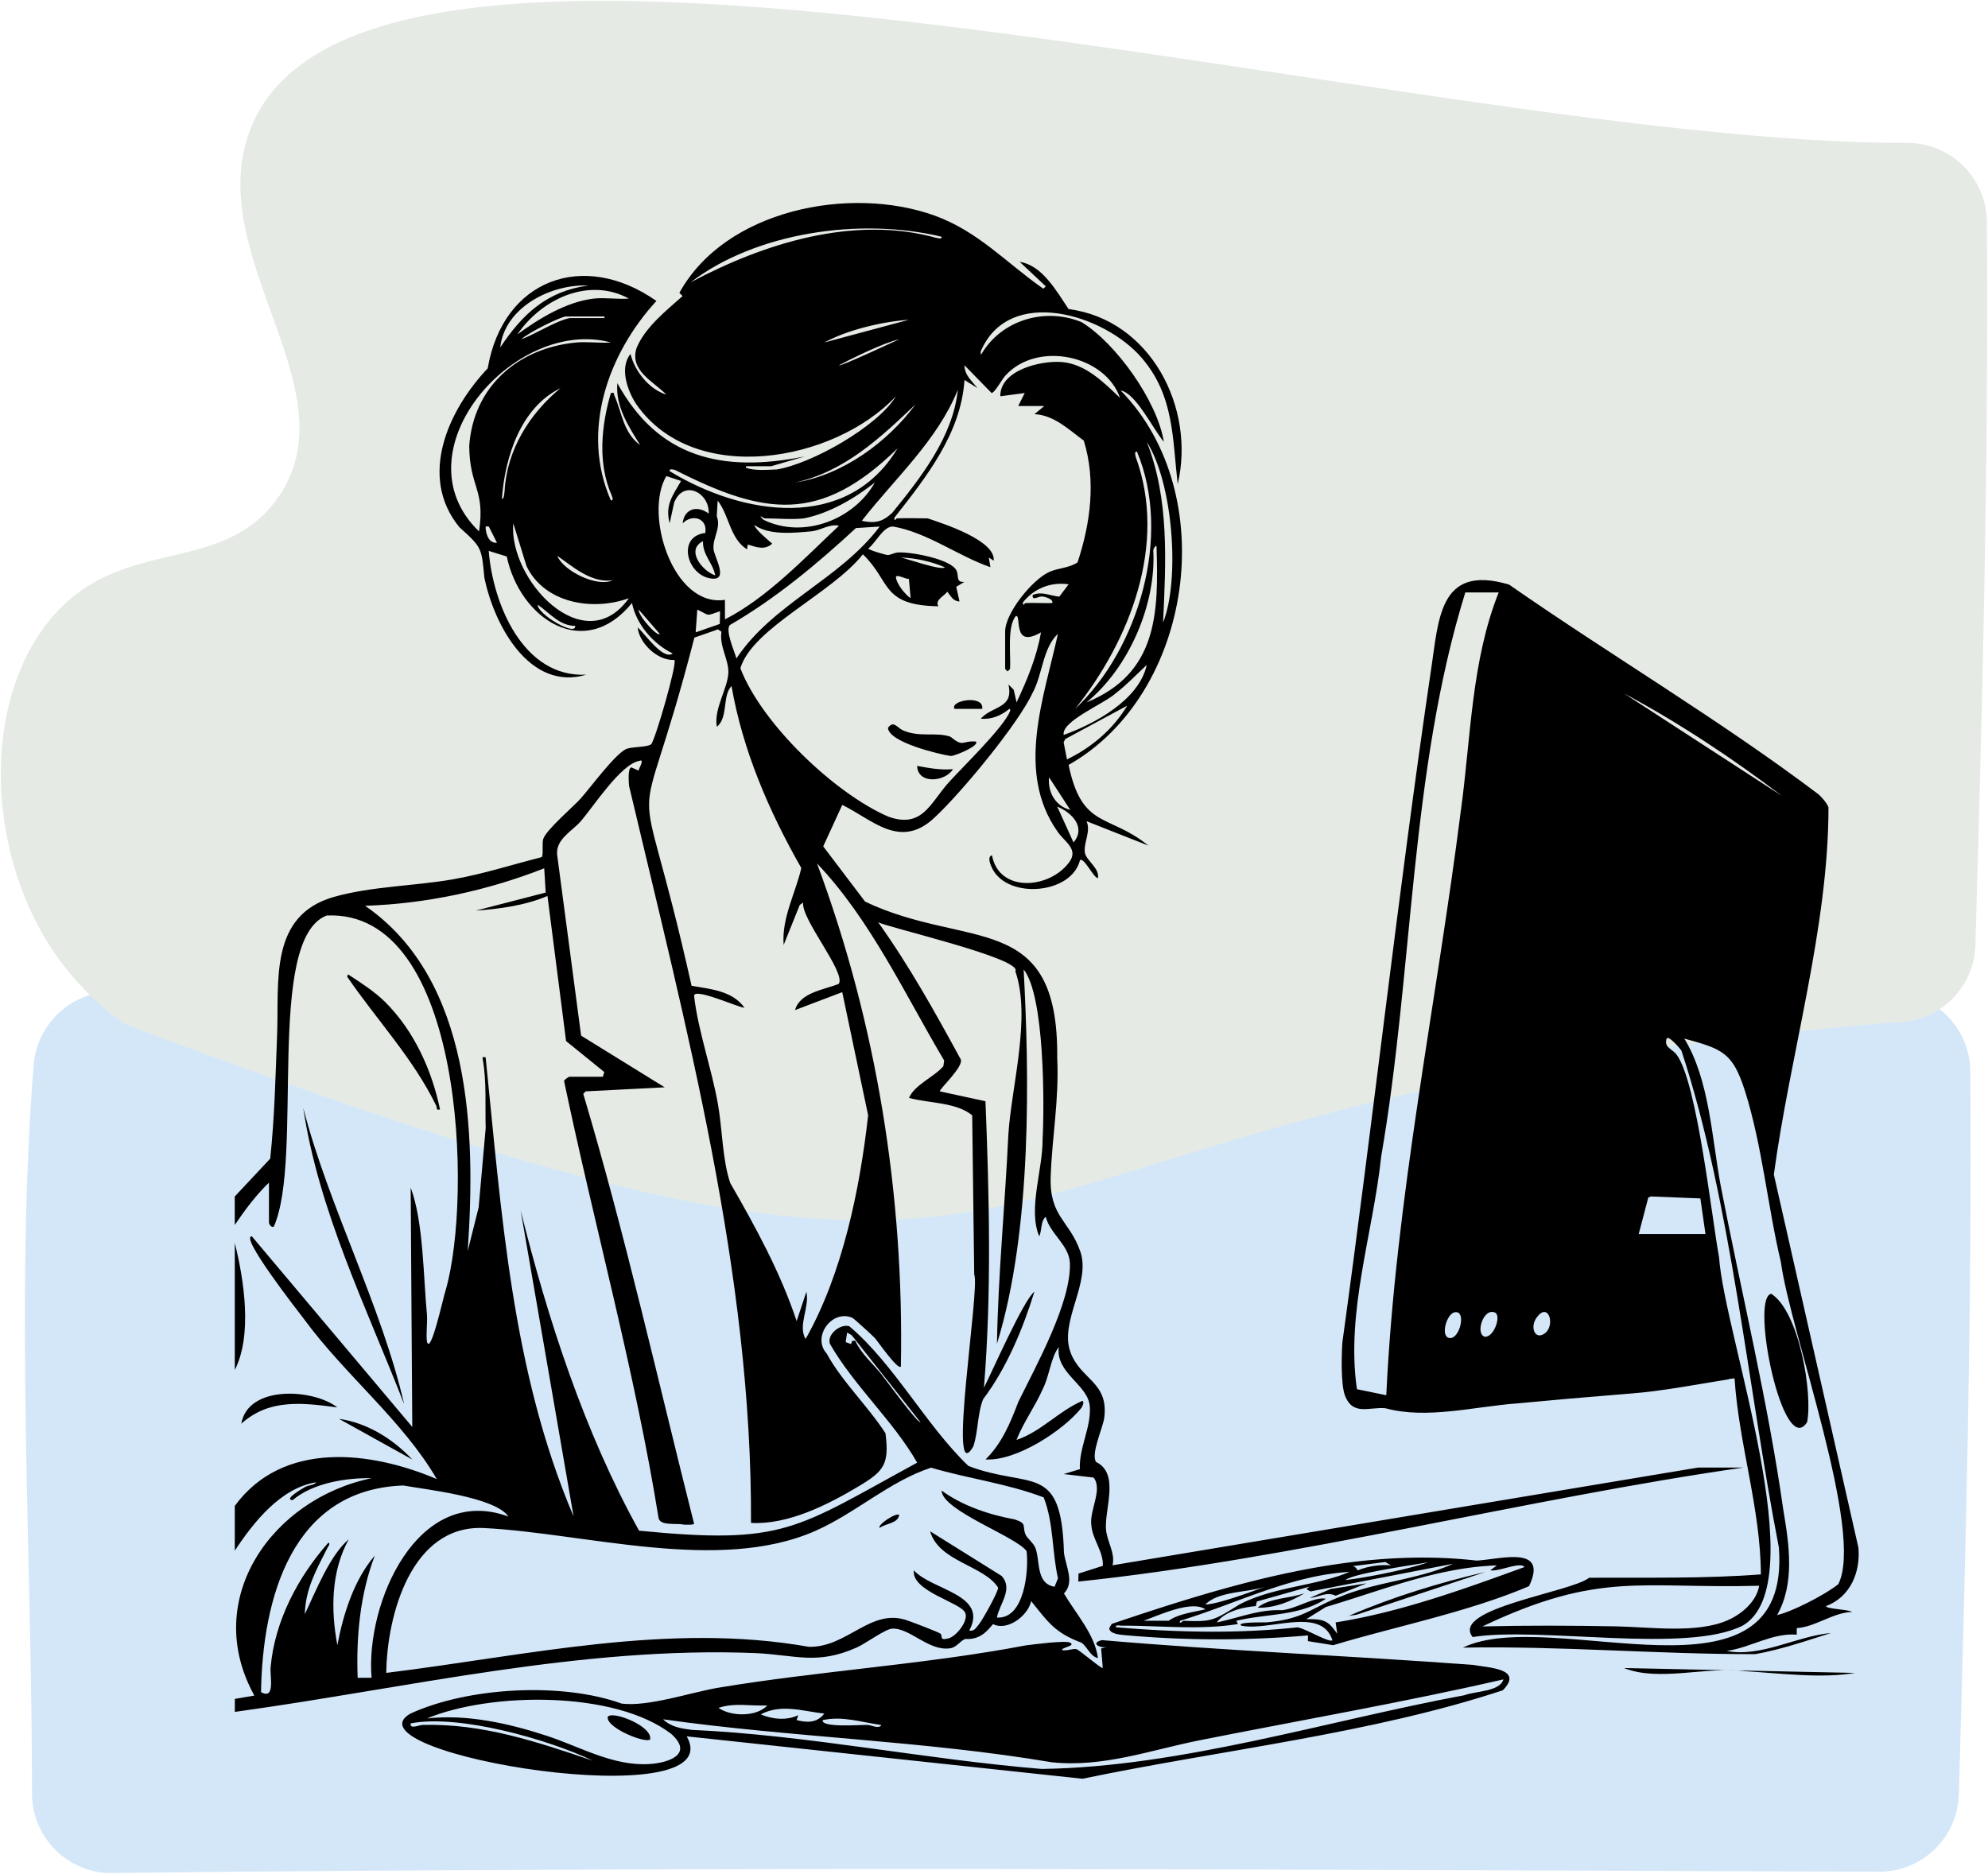 <svg xmlns="http://www.w3.org/2000/svg" viewBox="0 0 609.8 574.88"><path d="M9.81 550.17c.01-73.91-5.25-149.76.5-223.42.97-12.26 10.88-21.9 23.15-22.52 182.72 1.42 363.82.62 546.39.18 13.44-.04 24.41 10.79 24.52 24.24.55 73.95-1.39 147.94-3.51 221.85-.39 13.26-11.27 23.79-24.53 23.73-181.82-.68-361.21-1.63-543.44.4-12.97-.71-23.08-11.47-23.08-24.46Z" style="fill:#d4e7f9"/><path d="M581.41 313.64c-321.46 26.23-220.86 122.21-543.44.41-6.36-4.6-15.5-12.43-23.08-24.45-18.38-29.24-20.27-71.99-1.02-97.62 21.57-28.72 53.49-14.36 71.15-38.96 22.88-31.88-19.88-71.07-9.68-108.93 26.57-98.72 356.18.21 509.6-.26 13.44-.05 24.41 10.78 24.52 24.23.55 73.95-1.39 147.95-3.52 221.86-.38 13.26-11.26 23.78-24.52 23.71Z" style="fill:#e5eae5"/><path d="M569.05 513.22c-10.1 1.79-22.93.15-33.69-.52-11.87-1.55-26.48 3.34-37.24-.97l70.93 1.5ZM238.12 144.05c10.69-1.67 31.05-13.17 36.71-22.48-19 20.19-61.95 27.85-79.64 2.46-2.76-4.18-5.22-11.2-1.79-15.45 1.32 5.32 5.69 10.84 10.99 12.48-3.99-4.1-11.4-7.35-9.11-14.35 2.63-6.34 9.11-11.44 14.1-15.88l-.99-.99c14.06-25.51 52.21-33.03 78.18-23.74 13.49 4.84 22.02 14.5 33.47 22.48l.74-.74-7.99-7.5c6.94 1.03 11.34 9.08 14.99 14.48 25.1 3.26 38.99 30.23 33.47 53.71-1.63-14.15-1.11-27.19-11.01-38.7-11.45-13.41-40.8-22.4-49.42-1.99-.02 1.31.01 1.1.63.13 6.31-9.98 19.37-13.66 30.32-9.14 10.5 6.45 23.17 24.09 25.23 36.71-3.37-3.96-8.56-14.9-13.24-15.74 31.1 31.8 22.14 93.31-15.98 114.87 4.14 19.79 12.19 14.8 24.47 24.75l-18.98-7.49c1.45 3.08-.99 6.73-.49 9.7.39 2.35 4.63 4.78 3.98 7.78-1.35-.13-4.31-6.57-5.49-5.5-2.6 10.43-22.04 12.03-26.86 2.63-.47-.95-1.77-3.72-.13-4.13 2.19 11.7 17.85 10.27 23.75 2.02 2.84-3.98-1.46-6.11-3.68-9.35-12.83-18.29-4.12-41.08.16-60.62-4.72 4.37-4.7 12.55-7.81 18.17-4.48 9.61-21.91 30.64-29.89 38.05-10.63 10.23-19.22.73-28.46-3.74l-5.84 12.72 12.85 16.95c31.28 14.89 59.38 2.24 58.93 47.97.6 13.04-1.59 24.1-2.01 36.49-.42 12.18 5.86 13.49 9.09 22.87 3.31 9.59-6.3 21.25-3.12 30.6 2.99 8.78 11.88 9.24 10.47 20.42-.38 2.99-4.23 11.2-2.49 13.57 7.2 3.52 2.64 14.12 3.01 20.46.22 3.88 2.94 7.39 2.02 11.22l179.62-29.98h13.93c-66.07 9.43-138.25 28.13-204.05 34.98l.05-2.45 7.47-2.38c.25-4.32-3.25-8.24-3.52-12.42-.68-4.55 3.59-11.04.68-14.66l-9.17-1.07 4.97-1.51c-.34-6.47 3.51-12.81 3.04-19.24-.5-6.75-10.53-10.1-9.51-18.21-2.44 3.13-2.9 8.97-4.9 12.83-2.33 5.36-5.92 10.19-8.08 15.65 7.59-2.53 12.93-8.86 20.23-11.99.66.45-.02 1.67-.32 2.18-5.63 7.01-20.04 16.39-29.4 15.8 4.97-4.89 7.55-11.04 10.06-17.66 5.38-10.98 16.21-30.43 15.82-42.54-.18-5.53-6.16-9.08-7.4-14.23-1.6 1.19-1.16 4.19-2 5.99-3.54-8.24 1.11-20.57 1.02-29.7.57-10.79.63-44.14-5.81-52.18 1.69 31.36 2.71 79.57-8.19 114.85.38-21.44 2.49-42.79 3.5-64.18.9-14.63 7.06-35.83 2.15-50.12 2.38-3.94-40.85-13.84-42.12-15.08 9.51 13.3 17.47 27.6 25.28 41.95 1.43 2.11-6.79 9.51-6.29 9.99l13.96 3.02c1.17 29.22 1.9 58.74-.47 87.9 2.03-3.88 12.19-27.09 15.48-29.47-3.5 11.36-8.57 23.53-15.72 32.97-1.77 4.4-1.52 10.08-3.01 14.48-8.24 14.17 2.19-48.94.27-52.68l-.62-48.88c-4.89-4.04-13.27-3.68-19.38-5.34 1.73-4.07 7.52-6.28 10.53-9.71l.25-1.77c-12.04-20.29-22.64-43.31-39-60.45 18.3 49.13 26.75 101.94 25.72 154.36-.96 1.14-7.31-8.07-7.97-8.76-.7-.74-6.35-5.91-6.83-6.16-6.2-2.85-12.63 5.77-7.94 10.93 4.57 8.44 12.79 16.29 18.02 24.44 1.23 9.46-.5 11.62-7.94 16.1-9.61 5.79-21.89 12.02-33.31 11.41.38-76.48-20.03-152.5-37.4-226.11-.1-1.12-.45-5.45.7-5.69l2.23 1c-.13-.36 2.04-3.72.25-3-5.71.98-14.03 13.95-17.97 18.5-2.74 3.16-7.66 5.47-7.28 10.24l7.36 55.57 25.64 15.85-24.24 1.24-.74.76c12.97 43.52 22.87 87.85 33.99 131.87.01.43-2.66.31-3.28.28-2.13-.52-6.88.48-7.59-1.9-7.3-45.26-19.63-89.43-29.01-134.21.09-.39 1.44-1.29 1.66-1.29h10.24l.45-1.43-11.73-9.51-5.71-44.51c-6.78 2.9-14.62 3.97-21.97 4.49l21.43-5.54-.45-7.44c-17.43 6.85-36.18 10.88-54.95 11.5 32.76 22.59 33.96 69.73 31.48 105.9l3.35-13.37 2.16-24.32c-.2-6.86.33-14.37-.91-21.12-.18-.97.04-.6.89-.63 4.9 47.65 7.97 96.21 26.98 140.87l-16.24-93.91c8.3 33.35 19.66 68.29 36.33 98.29 44.76 4.37 47.84-.49 85.3-20.87-7.28-12.79-19.32-23.5-26.76-36.45-.98-2.93 3.24-6.23 5.93-5.41 13.76 11.58 23.55 30.44 36.56 42.88 19.09 7.22 28.52-1.31 29.3 26.65.62 4.4 3.32 8.97 0 12.46 3.63 6.19 9.51 12.6 10.42 19.82-2.39-.53-3.1-3.29-5.03-4.71-8.18-3.07-10.19-6.22-15.45-12.77-.94 4.5-7.35 9.32-11.7 7.05-1.94 2.35-4.12 4.84-8.42 4.56-1.54.4-2.63 2.52-4.64 2.85-6.65 1.08-12.5-6.4-17.95-6-2.12.16-8.06 4.55-10.76 5.76-12.09 5.4-18.61 2.37-30.68 1.75-53.66-2.26-107.29 10.75-160.12 18.01l.02-3.98 5.97-1.02c-16.41-29.69 5.58-60.4 35.97-66.69-8-.13-18.01 1.49-24.24 6.74-2.95-.17 3.13-3.61 3.91-4.08 1.07-.55 2.79-.5 3.33-1.4-10.93 1.74-19.24 12.29-24.97 20.98v-13.74c14.72-20.11 41.6-16.88 61.94-8.24-10.26-17.76-28.24-32.03-40.66-49.01-2.06-2.68-19.96-25.64-16.03-25.43l49.19 58.45-.49-73.43c3.97 10.61 3.87 27.47 5.01 39.19.14 2.55-.33 5.58-.02 8.02 1.1 4.69 5.17-14.3 5.75-15.74 8.26-28.68 5.54-116.88-36.5-114.93-18.93 7.23-6.93 74.64-16.22 95.44-.83.43-1.49-.86-1.49-1.25v-12.24c-4.03 3.87-7.43 8.48-10.49 12.99v-8.74l10.87-11.61c1.35-12.55 1.62-25.25 2.12-37.84.65-16.41-2.6-36.78 17.47-42.47 11.54-3.27 24.68-3.31 36.56-5.4 9.18-1.61 18.08-4.5 27.09-6.78.65-.44.07-4.16.51-5.58.84-2.73 9.11-9.78 11.52-12.45 2.89-3.2 10.83-14.11 14.21-15.26 1.7-.58 6.44-.47 7.38-1.36 1.17-1.11 8.09-24.91 7.12-25.85-5.3.27-10.87-5.33-11.25-9.99 2.25 1.97 7.77 10.17 10.74 8-5.93-2.88-11.19-8.92-12.49-15.49-14.75 18.11-34.41 4.77-38.42-14.27l-5.53-1.71c1.27 16.21 10.55 38.98 29.97 37.97-17.49 5.26-28.41-15.4-31.32-29.87-.85-9.08-.76-9.17-7.63-15.35-12.81-15.64-3.32-36.09 8.67-48.75 4.66-27.23 29.32-36.42 51.75-20.68-14.9 16.24-23.3 39.95-13.97 61.19.94.1.42-1.02.26-1.5-4.36-9.89-3.22-21.32-.26-31.46 1.28-.2.78.12 1.04.7 2.32 5.1 2.74 11.55 7.94 15.28-3.56-5.74-7.62-11.86-6.99-18.98 12.54 22.83 32.05 27.57 57.44 22.48l-10.24 2.99h-7.74v.49c2.73.94 6.42.62 9.24.51Zm50.69-71.43c-25.04-5.99-56.98-1.31-76.92 13.98 22.32-11.89 49.98-20.68 75.32-13.62.54.07 1.72.55 1.61-.36ZM180.42 87.6c-11.39-.51-25.64 6.69-26.97 18.98 6.8-10.22 14.35-17.29 26.97-18.98Zm1.75 4c3.36-.38 7.31.28 10.74 0-12.31-6.68-26.76.07-34.21 10.99 6.59-4.85 15.15-10.06 23.47-10.99Zm3.25 5.49h-11.74c-1.7 0-12.08 5.21-13.74 6.99 4.1-1.5 10.68-5.68 14.74-6.49h10.74v-.5Zm93.41 1c-8.42.62-18.8 3.09-25.97 6.98l25.97-6.98Zm-102.16 6.99c3.42-.33 7.27.24 10.74 0-29.45-8.06-65.87 33.5-40.47 57.95 1.96-12.95-2.92-13.48-3.01-26.25 1.3-18.23 14.98-29.99 32.74-31.7Zm99.16-.99c-4.61 1.01-14.28 5.72-18.48 7.98.54.44 17.44-7.56 18.48-7.98Zm-.75 54.94c3.14-.15 6.35 0 9.49 0 4.49 1.51 20.97 6.77 20.23 12.99l-1.49-1 .49 2.99c-9.98-3.48-19.28-10.6-29.79-12.47-3.07-.2-5.37 5.04-7.66 6.72-.01.44 5.25 1.99 5.94 2.01.93.02 1.92-.72 3.28-.79 3.67-.21 16.34 2.01 17.88 5.66.69 1.65-.25 3.59 2.37 3.38l-2.5 1.51 1 4.48c-1.93-.01-2.72-1.7-3.74-2.99-1.04 1.45-3.9 2.55-2.74 4.48-17.68-.29-14.51-7.68-23.16-15.94-9.68 12.18-33.87 22.57-37.58 34.95 6.54 17.04 28.92 38.4 45.41 45.54 10.45 3.71 12.79-4.17 18.57-10.59 4.3-4.78 16.6-16.6 18.73-21.73.09-.23.13-.82-.24-.74-2.41 2.03-5.55 3.33-8.74 2.99 3.64-4.03 10.19-3.04 8.5-10.49l1.62 1.63.87 3.86c3.23-6.87 6.18-13.92 7.49-21.48-9.06 5.26-5.81-5.7-7.73-4.99-2.75 3.28-1.46 12.31-1.76 16.23l-.75.74-.75-.74v-11.49c0-5.72 8.44-16.07 13.64-18.33 2.79-1.21 6.05-1.16 8.58-2.91 3.96-12.05 5.69-25.02 1.91-37.32-4.57-3.36-9.12-7.85-15.14-8.13l3-2.49h-7.99l2-3.99-7.49.99c-.1-8.04 12.4-10.98 18.75-10.51 7.39.56 12.93 6.22 17.97 11-4.58-13.19-25.55-17.59-35.23-6.75-.9.97-3.33 5.43-4.19 5.23l-8.28-8.47c-.03 2.98 2.33 4.89 3.99 6.99l-3.99-2.49c-1.1 16.44-11.74 29.82-21.48 42.22-.13 1.52.52.25.74.24Zm-103.15-39.95c-12.27 5.99-17.05 21.19-17.98 33.96.77 0 .7-1.76.83-2.41.66-12.53 7.64-23.72 17.15-31.55Zm101.73 38.28c8.81-10.83 18.67-23.4 20.15-37.79-6.33 15.66-19.29 27.14-29.46 40.21 4.1.87 6.35.33 9.31-2.43Zm-29.8-9.32c14.64-2.27 28.49-12.49 36.96-23.97-10.75 10.21-21.87 20.73-36.96 23.97Zm112.9 42.97c5.29-13.47 2.98-42.97-5-55.45 6.96 17.58 5.86 36.9 5 55.45ZM205.4 144.54c22.44 13.66 54.38 18.77 69.92-6.99-23.82 23.31-40.91 20.5-68.3 6.61-.5-.11-1.75-.5-1.63.38Zm124.38 72.94c19.42-18.31 29.8-53.1 18.97-78.93-.88-.13-.49 1.12-.38 1.63 9.75 26.61-1.67 56.2-18.59 77.3Zm-120.89-69.93-4.49-1.5c-6.98 11.69 2.09 40.41 17.97 37.97v5.99c12.82-6.52 24.4-18.76 34.97-28.72-2.83-.65-5.48 1.36-8.29 1.7-5.43.49-13.09 1.34-17.67-1.94.32 1.49 4.41 4.75 5.49 5.74-2.37 2.12-4.9 1.05-7.49.26l-.24 1.49c-5.25-3.31-5.43-10.37-9-14.97l-.28 4.76c1.38 3.61-1.2 6.45-1.01 9.98.14 2.55 5.35 10.61-1.49 9.02s-9.57-12.81-1.02-13.82c.77-4.59-4.07-5.95-6.94-2.95.46-4.55 4.54-5.64 7.98-3 .34-6.44-7.76-10.6-10.59-3.36l-1.38 6.35c-1.46-5.67.89-8.39 3.49-12.98Zm37.72 11.48c-3.4.43-8.37 0-11.99 0-.33 0-2.52-1.6-.43.43 12.25 6.01 27.77-.04 34.15-11.42-6.25 4.91-13.91 9.42-21.72 10.99Zm-53.7 24.49c-11.1 4.01-25.84 1.62-31.4-9.82l-4.06-13.16c-1.54 17.13 21.66 42.34 35.46 22.98Zm-42.97-21.99c-.87-.02-1.06-.28-.96.7.2 1.95 1.06 4.48 3.46 4.28l-2.51-4.99Zm119.9.01-7.28.46c-11.95 11.03-24.56 21.58-38.68 29.75-1.5 1.65 1.44 8.13 2.01 10.25 11.21-16.89 31.76-24.23 43.95-40.46Zm-50.46 14.98c-.65-3.77-3.92-6.28-3.74-10.49-5.41 2.68-.21 9.17 3.74 10.49Zm134.38-7.74c.93 16.47-7.39 36.04-20.48 46.7 21.86-8.89 22.14-27.55 21.47-47.95-.5-.18-.97 1.04-.99 1.25Zm-165.85 9.24c-6.64.95-12.41-4.38-16.98-7.5 1.92 4.7 12.33 9.75 16.98 7.5Zm101.9-3.99c-4.31-1.83-8.8-2.8-13.48-3 1.12.14 12.68 4.2 13.48 3Zm-11.03 3.53c-.68.33-4.23-1.8-3.95-.29.36 2.02 2.76 5.11 4.5 6.24l-.54-5.95Zm35.76 7.45c2.74-.13 5.51.09 8.24 0 .41-1.28-2.45-2.01-3.23-2.02-1.06-.01-3.12 1.46-2.76-.47 2.78-1.2 5.34.27 8.15.52l2.84-3.78c-5.4-.8-10.55 1.23-13.98 5.5-.12 1.53.52.25.75.24Zm-138.11 7c-4.81 0-7.87-4-11.49-6.5-.12 2.94 11.88 9.92 11.49 6.5Zm25.97 2.49-6.49-7.49c-.28 1.63 5.53 8.35 6.49 7.49Zm18.48-6.99c-4.52 1.55-3.04 1.4-6.99-.5l-.5 6.99 7.4-2.58.08-3.91Zm-.99 35.46c-1.04-5.49 3.43-11.83 3.53-16.73.08-3.97-2.86-8.15-2.11-12.41l-1.07-.75-7.24 2.53c-18.53 71.77-18.25 28.95-.87 106.81 5.86 1.07 12.39 1.45 16.24 6.73-1.53.12-15.82-6.46-15.46-3.53 1.27 10.8 5.4 22.3 7.32 33.15 1.33 7.49 1.37 17.26 3.78 24.19 7.77 13.51 15.4 27.42 20.35 42.34l2.99-8.99c1.06 4.72-2.71 10.34-.24 14.47 11.25-19.83 16.64-45.81 19.18-68.63l-7.94-37.77-14.48 5.5c1.53-5.45 8.88-6.19 13.42-8.05 2.26-3.49-11.63-19.9-10.93-24.92l-1.04.71-4.94 12.28c-.68-8.26 3.71-16.02 5.41-23.61-9.86-17.29-17.99-36.06-21.4-55.82-2.91 2.97-.93 9.6-4.49 12.49Zm106.4 2.5c9.46-3.42 23.1-10.69 25.47-21.48-3.12 2.89-6.14 6.11-9.53 8.7-3.3 3.1-16.81 8.59-15.94 12.78Zm19.47-8.98-18.99 10.23-.51 1 1.02 5.25c7.55-3.64 14.16-9.24 18.48-16.48Zm-17.48 31.96-6.49-9.99c-.45 4.51 1.93 8.85 6.49 9.99Zm1.01 9.99c3.91-4.61-.48-9.15-5-10.99l5 10.99Zm-46.97 177.84-21.06-26.64-1.41-.84-.45 2.94 1.66.6.33-.97.94-.06c1.86 4.03 5.35 6.99 7.99 10.25.92 1.14 11.35 15.42 12 14.72Zm37.84 23.11c-11.14-4.26-23.14-5.75-34.57-9.13-12.83 4.23-23.16 13.98-35.56 19.43-29.69 13.04-70.64.59-101.84-.92-21.99-.84-29.48 26.65-29.71 44.45 42.99-5.27 86.6-15.63 129.62-8 11.88.3 19.16-12.3 30.48-7.99 1.32.43 9.42 3.52 9.92 3.97.77.68-.58 2.21 2.45 1.43 2.35-.6 6.24-5.4 5.11-7.87-1.47-3.23-16.54-6.56-15.74-13 5.53 6.13 23.01 7.36 16.98 18.48 1.59.27 2.07-.86 2.91-1.83 1.12-1.31 5.99-10.05 5.96-11.33-4.25-6.82-18.28-7.99-20.86-17.3l21.98 13.73c3.55 4.03-.68 8.49-1.5 12.73 8.59.56 9.79-14.77 9.11-20.35-3.04-4.47-25.86-12.38-26.09-18.61 6.49 4.74 14.77 7.46 22.38 8.84 4.02 1.31 2.29 1.93 3.37 4.63.42 1.06 2.37 2.54 2.98 4.01 1.62 3.92.07 11.07 5.94 12.03l1.05-2.59c-1.87-8.19-1.29-16.9-4.38-24.8Zm-164.22 5.86c-4.07-6.02-25.53-8.3-32.22-9.52-34.3 1.17-43.19 34.74-43.65 63.41 4.46 2.38 2.68-4.76 2.94-7.67 1.27-14.22 8.41-27.69 17.73-38.22.72.35-.1 1.22-.33 1.67-3.33 6.58-6.74 12.57-6.91 20.3 3.23-6.78 7.65-18.08 13.48-22.98-5.43 9.81-5.54 21.62-3.5 32.47 1.81-9.55 5.11-20.07 11.49-27.47-4.52 11.8-5.74 24.9-5.26 37.49l4.27-.02c-1.94-22.77 14.06-59.68 41.96-49.46Z"/><path d="M299.31 227.48c1.4 1.19-6.35 4.47-7.68 4.45-3.61-.54-18.98-4.18-19.26-8.63 1.74-2.43 2.83-.01 4.63.77 5.15 2.25 10.23.42 14.54 1.95 4.15 3.37 3.33 1.15 7.77 1.47ZM292.31 235.97c-2.26 3.85-10.79 4.8-10.99-1 3.68.67 7.2 1.34 10.99 1ZM292.81 217.48c-1.62-2.59 9.11-4.5 8.49 0h-8.49ZM123.97 430.79c-11.5-29.59-26.21-59.13-30.96-90.91 7.76 30.12 24.06 60.82 30.96 90.91ZM118.31 307.58c8.7 8.71 14.2 20.81 16.66 32.79-1.44.28-.8-.42-1.13-1.1-7.07-14.55-18.28-26.38-27.34-39.62l.24-.74c4.02 2.64 8.15 5.25 11.57 8.66ZM72.02 381.33c2.85 11.34 5.43 28.34 0 38.96v-38.96ZM103.49 431.78c-10.66-1.41-20.89-2.76-29.47 5 2.01-11.92 22.03-10.78 29.47-5ZM126.47 447.77l-22.48-12.48c8.6 1.17 16.65 6.23 22.48 12.48ZM275.83 464.76c-.4 2.67-4.17 2.56-5.99 3.99-.85-.89 5.03-4.83 5.99-3.99ZM560.12 492.73c7.43-2.79 10.6-10.35 9.93-17.93l-25.94-114.47c4.97-36.8 16.76-75.75 16.76-112.63-.51-1.37-1.93-2.97-3.02-3.98-30.34-22.92-63.72-42.63-94.97-64.38-21.81-6.46-21.54 10.99-24.08 27.22-10.03 68.11-17.63 137.11-27.04 205.25-.27 3.88-.48 12.83.76 16.22 2.4 6.53 7.67 3.49 12.48 4.01 12.68 3.44 27.13-.52 40.45-1.5 14.51-1.36 15.35-1.41 34.49-3l.01.01c.19-.02.38-.05.57-.06 9.04-.68 19.65-2.7 30.92-4.54-.32.05-.71.1-1.15.17.11-.04.21-.1.32-.15.45.12.9-.16 1.31-.1-.14.02-.3.05-.48.08l.62-.08c1.31 20.24 7.99 39.83 8.07 60.13-17.51 1.35-35.08.93-52.67 1.03-5.38 4.42-42.68 9.44-35.74 18.19 20.64-3.29 65.7 5.24 82.87-3.52 22.1-12.98-5.64-88.95-7.29-113.02-2.33-12.73-6.72-53.44-12.93-62.01-1.41-1.94-3.86-2.2-3.22-4.78.26-1.9 4.25 2.87 4.6 3.4 15.35 46.64 20.38 103.63 29.9 152.44 3.97 52.18-69.61 17.54-96.93 30.74 29.96-.55 59.75 2.06 89.66 2 7.61-1.3 15.92-4.16 23.24-6.48-10.55.95-21.55 7.56-31.97 5.5 7.24-1.02 14.03-5.59 21.48-5v-2c5.81-.4 10.99-4.72 16.98-4.99-1.24-.77-7.99-.89-7.98-1.75Zm-115.58-82.25c-2.77-.51-.81-7.27 1.53-7.86 3.92-1 1.75 8.46-1.53 7.86Zm10.93-.39c-3.11-.8-.35-9.29 3.27-7.32 1.71 1.23-.57 7.55-3.27 7.32Zm-7.33-161.71c-7.57 59.82-20.07 119.34-22.91 179.66l-9-1.85c-3.46-23.66 4.96-47.83 7.44-71.41 9.85-56.94 8.79-118.21 25.8-173.02h10.24c-8.35 20.89-8.54 44.45-11.56 66.62Zm25.9 160.52c-3.07 2.55-4.99-1.65-2.59-4.83 3.51-4.66 5.62 2.31 2.59 4.83Zm55.93 88.16c-9.4 4.16-23.87 2.09-34.04 1.89-13.77-.27-27.42-.32-41.23.02 36.12-17.12 48.36-11.5 84.91-12.48-.83 4.88-5.33 8.66-9.65 10.58Zm-8.4-129.4 1.57 10.92h-20.48l2.94-11.2.79-.32 15.18.6Zm-23.4-154.92c16.63 8.89 33.35 19.95 48.45 31.46l-48.45-31.46Zm46.95 282.73c5.47-9.71 3.7-21.52 1.91-32.14-4.7-33.24-12.87-66.65-19.24-99.65-2.71-14.66-3.45-32.5-11.14-45.05 11.77 3.18 14.89 4.36 18.61 16.1 5.27 16.65 6.94 35.32 11 52.44 2.98 21.87 25.7 82.93 17.62 98.83-3.84 3.15-14.49 8.62-18.76 9.46Z"/><path d="M495.86 413.82v-.01c.02-.02.01-.01 0 .01ZM495.22 414.5c-.08.08-.15.16-.24.25.07-.14.15-.22.24-.25ZM496.07 415.59c.07.13.11.26.12.41-.04-.14-.09-.28-.12-.41ZM496.63 417.28c.1.28.2.54.28.77-.1-.26-.19-.52-.28-.77ZM543.32 396.92c8.56 5.44 12.75 30.52 11 39.37-7.39 11.61-17.6-38.3-11-39.37ZM461 518.55c-40.56 13.41-86.86 18.36-128.95 27.15l-121.4-13.01c14 25.01-105.5 5.39-84.87-6.93 17.78-8.21 46.62-9.74 64.93-3.11 8.26.98 20.93-3.38 29.5-4.86 31.16-5.2 63.3-7.1 94.4-13 2.36-.3 12.25-1.62 13.67-.83 1.79 1-2.8 1.5-2.5 2.25 1.32.42 3.41-.6 4.47-.24.94.32 7.72 6.14 8.01 5.74l-.5-5.99 2-.5c-2.24.64-5.55-1.17-1.75-2.05 37.88 3.28 75.94 4.78 113.83 7.6 4.5.86 15.73 1.07 9.15 7.77Zm.15-3.33c-30.82 7.07-61.99 12.48-93 18.64-15.25 3.03-29.75 8.45-45.55 6.78-39.34-6.65-79.73-7.6-119.2-13.18 2.43 2.35 5.52 2.82 8.74 3.24 35.84 1.62 71.71 9.08 107.4 11.99 42.62-.59 87.68-14.83 129.72-22.63 3.29-1.26 10.89-1.09 11.89-4.84ZM130.97 527.2c12.23-1.4 25.26 1.54 36.86 5.36 10.17 3.35 20.22 9.3 31.32 8.63 6.01-.36 13.68-3.04 6.75-9.24-17.27-13.32-55.39-12.87-74.93-4.75Zm104.4-3.99c-5.14.24-10.02-.91-14.98.74 3.81 2.7 11.69 2.82 14.98-.74Zm17.48 2.5c-6.52-.72-13.25-3.1-19.49.24 3.57 1.52 7.92 1.96 11.49.25l-.5 1.49c3.26.87 6.29.9 8.5-1.99Zm17.48 3.5c-6.05-.82-11.82-2.85-17.98-1.5-.55 2.41 11.67 1.4 13.72 1.48 1.05-.02 3.62 1.37 4.27.02Zm-88.41 10.98c-13.49-6.49-41.06-14.38-55.94-11.48-.41 1.92 2.53.5 3.72.47 18.37-.46 35.13 5.21 52.22 11.01Z"/><path d="M199.4 533.69c-1.92 1.09-13.53-3.72-12.98-6.98 1.38-2.02 13.96 2.92 12.98 6.98ZM469.02 486.61c-18.55 7.92-40.6 12.27-60.08 18.12l-7.75-1.25.03-1.76a318.863 318.863 0 0 1-56.13-.07c-1.45-.16-4.83-.37-4.83-2.18l.74-1.27c35.7-12.06 73.95-23.76 111.94-19.43 7.31-.39 22.1-4.87 16.08 7.84Zm-42.33-6.37-1.75-1.03-10.24 1.29c1.15-.12 1.69 1.26 1.8 1.27 2.84-1.22 6.88-1.86 10.2-1.52Zm11.48-.99c-3.49.73-22.87 3.35-25.47 5.49 6.5-.75 19.34-3.31 25.47-5.49Zm7.5.5-43.73 8.49-1.22-.75.99-.74-16.18 4.58-.31 1.4c-4.08.37-9.43 1.59-11.99 5 6.85-1.39 12.84-4.03 19.99-3.74 4.38-.44 10.03-4.25 13.48-3.5-8.33 5.42-18.24 4.49-27.47 6.75l.5.99c-11.75 1.91-23.6.48-35.72.5-.61.02-1.86-.38-1.74.49 18.32 1.55 37.36 2.04 55.63.03 2.13.14 9.72 4.78 10.8 3.97-3.36-10.59-19.61-2.65-27.97-4.5-1.64-1.19 7.22-.95 7.74-1 11.65-1.03 13.43-4.38 22.97-8 10.5-4.35 24.24-5.25 34.23-9.98Zm13.48.5c-18.22.58-35.21 7.65-52.44 12.75l-6 3.73c5.31-.02 6.57.3 9.48 4.5l-.5-3.5c19.66-3.09 39.26-10.17 57.94-16.99-1.37-1.73-7.89 1.5-10.48 1l1.99-1.49ZM363 497.23c8.79.35 9.13.01 17.06-4.92 10.45-5.55 23.8-5.75 33.89-10.07-18.31 1.09-34.71 9.76-51.95 14.99-.5 1.36.92 0 1 0Zm25.22-10.49c-5.64 1.93-14.22 1.3-18.48 5.48 3.75.03 14.88-4.19 18.48-5.48Zm-37.46 10.49h7.74c2.77-2.06 7.76-2.71 11.24-3.5-4.26-2.94-14.35 1.89-18.98 3.5Z"/><path d="m419.19 485.74-9.48 3.81c-2.86-1.37-5.04.47-8 .67l6.48-2.75 11-1.73ZM400.21 488.74c-4.26 2.63-9.39 4.63-14.48 4.49 3.54-3.06 10-2.78 14.48-4.49ZM455.66 482.25l-39.56 13.13-2.39.35c13.46-5.79 27.68-10.17 41.96-13.48Z"/></svg>